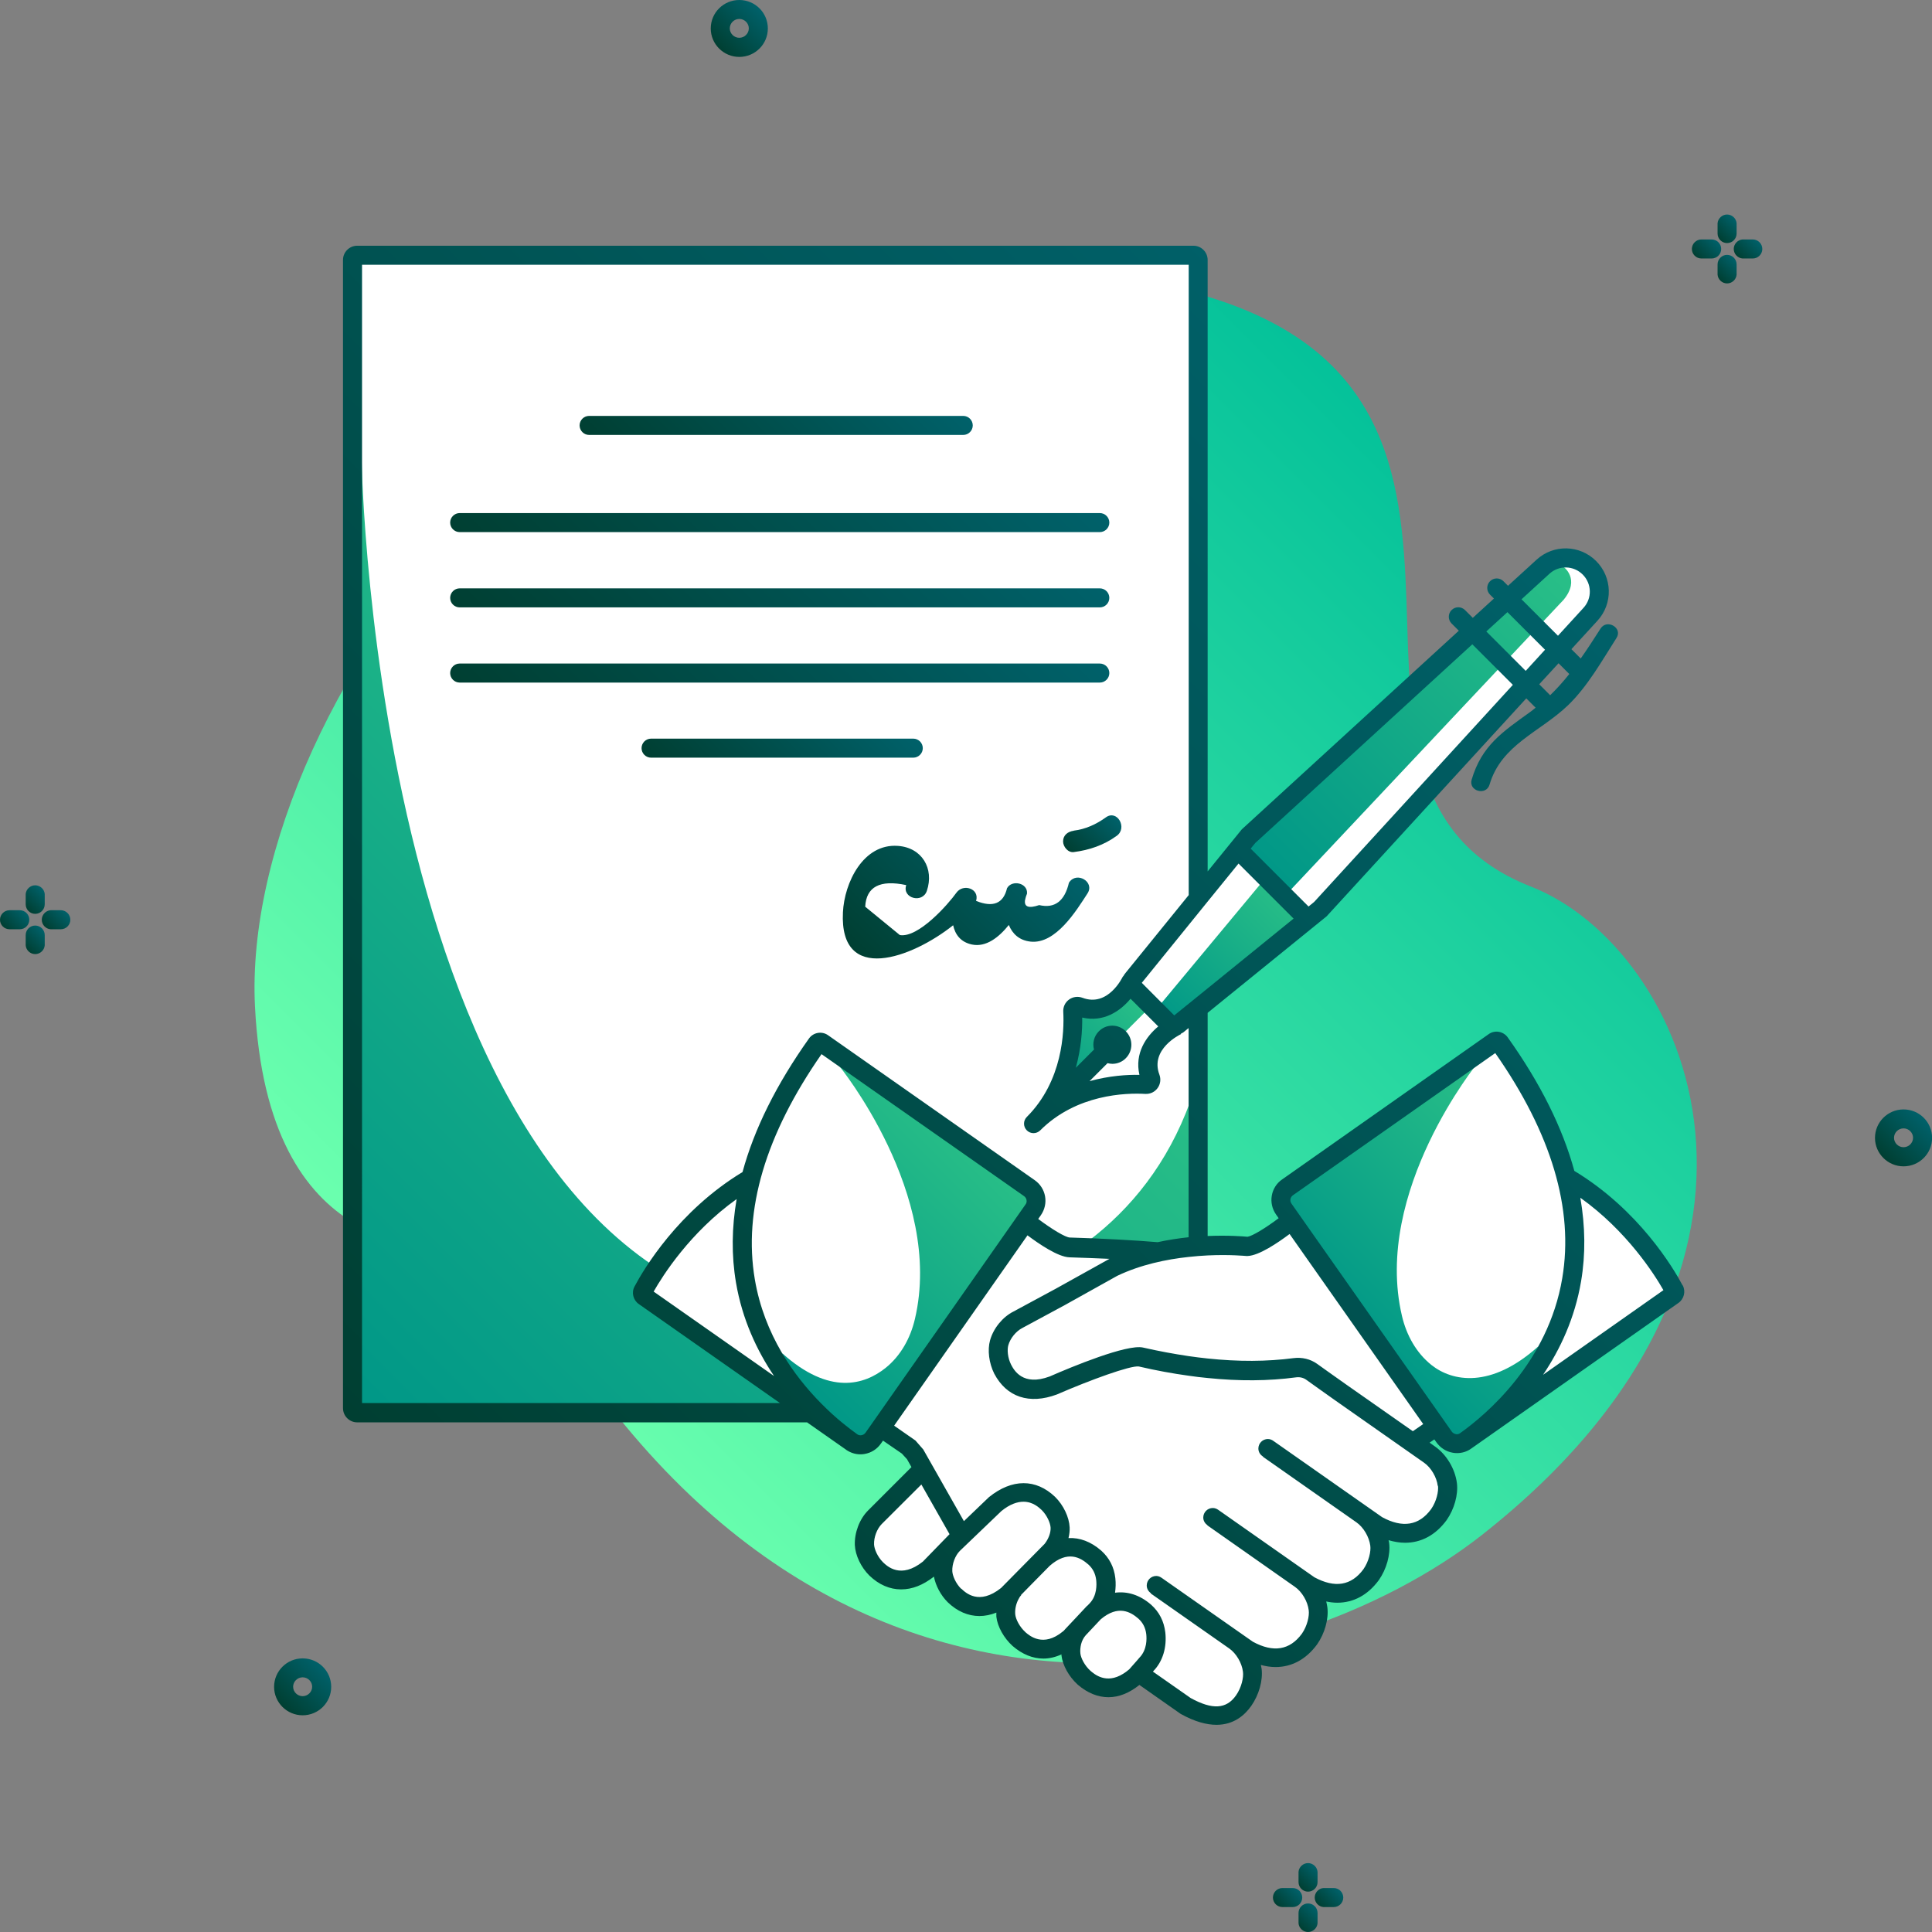 <svg xmlns="http://www.w3.org/2000/svg" xmlns:xlink="http://www.w3.org/1999/xlink" id="Calque_2" data-name="Calque 2" viewBox="0 0 203 203"><rect x="0" y="0" width="203" height="203" fill="#808080" stroke="none"/><defs><style>      .cls-1 {        fill: url(#_Áåçûìÿííûé_ãðàäèåíò_209-2);      }      .cls-2 {        fill: url(#_Áåçûìÿííûé_ãðàäèåíò_185-4);      }      .cls-3 {        fill: #fff;      }      .cls-4 {        fill: url(#_Áåçûìÿííûé_ãðàäèåíò_209-3);      }      .cls-5 {        fill: url(#_Áåçûìÿííûé_ãðàäèåíò_185-5);      }      .cls-6 {        fill: url(#_Áåçûìÿííûé_ãðàäèåíò_209-20);      }      .cls-7 {        fill: url(#_Áåçûìÿííûé_ãðàäèåíò_209-22);      }      .cls-8 {        fill: url(#_Áåçûìÿííûé_ãðàäèåíò_149);      }      .cls-9 {        fill: url(#_Áåçûìÿííûé_ãðàäèåíò_209-12);      }      .cls-10 {        fill: url(#_Áåçûìÿííûé_ãðàäèåíò_209-5);      }      .cls-11 {        fill: url(#_Áåçûìÿííûé_ãðàäèåíò_209-7);      }      .cls-12 {        fill: url(#_Áåçûìÿííûé_ãðàäèåíò_209-17);      }      .cls-13 {        fill: url(#_Áåçûìÿííûé_ãðàäèåíò_185-2);      }      .cls-14 {        fill: url(#_Áåçûìÿííûé_ãðàäèåíò_209-18);      }      .cls-15 {        fill: url(#_Áåçûìÿííûé_ãðàäèåíò_209-14);      }      .cls-16 {        fill: url(#_Áåçûìÿííûé_ãðàäèåíò_209-21);      }      .cls-17 {        fill: url(#_Áåçûìÿííûé_ãðàäèåíò_209-23);      }      .cls-18 {        fill: url(#_Áåçûìÿííûé_ãðàäèåíò_209-4);      }      .cls-19 {        fill: url(#_Áåçûìÿííûé_ãðàäèåíò_209-6);      }      .cls-20 {        fill: url(#_Áåçûìÿííûé_ãðàäèåíò_209-8);      }      .cls-21 {        fill: url(#_Áåçûìÿííûé_ãðàäèåíò_185-3);      }      .cls-22 {        fill: url(#_Áåçûìÿííûé_ãðàäèåíò_209-19);      }      .cls-23 {        fill: url(#_Áåçûìÿííûé_ãðàäèåíò_209-16);      }      .cls-24 {        fill: url(#_Áåçûìÿííûé_ãðàäèåíò_185-6);      }      .cls-25 {        fill: url(#_Áåçûìÿííûé_ãðàäèåíò_209-9);      }      .cls-26 {        fill: url(#_Áåçûìÿííûé_ãðàäèåíò_209-15);      }      .cls-27 {        fill: url(#_Áåçûìÿííûé_ãðàäèåíò_209-13);      }      .cls-28 {        fill: url(#_Áåçûìÿííûé_ãðàäèåíò_209-11);      }      .cls-29 {        fill: url(#_Áåçûìÿííûé_ãðàäèåíò_209);      }      .cls-30 {        fill: url(#_Áåçûìÿííûé_ãðàäèåíò_185);      }      .cls-31 {        fill: url(#_Áåçûìÿííûé_ãðàäèåíò_209-10);      }    </style><linearGradient id="_&#xC1;&#xE5;&#xE7;&#xFB;&#xEC;&#xFF;&#xED;&#xED;&#xFB;&#xE9;_&#xE3;&#xF0;&#xE0;&#xE4;&#xE8;&#xE5;&#xED;&#xF2;_149" data-name="&#xC1;&#xE5;&#xE7;&#xFB;&#xEC;&#xFF;&#xED;&#xED;&#xFB;&#xE9; &#xE3;&#xF0;&#xE0;&#xE4;&#xE8;&#xE5;&#xED;&#xF2; 149" x1="60.03" y1="150.69" x2="160.22" y2="50.5" gradientUnits="userSpaceOnUse"><stop offset="0" stop-color="#6affae"></stop><stop offset="1" stop-color="#00bf99"></stop></linearGradient><linearGradient id="_&#xC1;&#xE5;&#xE7;&#xFB;&#xEC;&#xFF;&#xED;&#xED;&#xFB;&#xE9;_&#xE3;&#xF0;&#xE0;&#xE4;&#xE8;&#xE5;&#xED;&#xF2;_209" data-name="&#xC1;&#xE5;&#xE7;&#xFB;&#xEC;&#xFF;&#xED;&#xED;&#xFB;&#xE9; &#xE3;&#xF0;&#xE0;&#xE4;&#xE8;&#xE5;&#xED;&#xF2; 209" x1="29.68" y1="179.35" x2="33.91" y2="175.12" gradientUnits="userSpaceOnUse"><stop offset="0" stop-color="#003f32"></stop><stop offset="1" stop-color="#00616a"></stop></linearGradient><linearGradient id="_&#xC1;&#xE5;&#xE7;&#xFB;&#xEC;&#xFF;&#xED;&#xED;&#xFB;&#xE9;_&#xE3;&#xF0;&#xE0;&#xE4;&#xE8;&#xE5;&#xED;&#xF2;_209-2" data-name="&#xC1;&#xE5;&#xE7;&#xFB;&#xEC;&#xFF;&#xED;&#xED;&#xFB;&#xE9; &#xE3;&#xF0;&#xE0;&#xE4;&#xE8;&#xE5;&#xED;&#xF2; 209" x1="75.56" y1="5.11" x2="79.8" y2=".88" xlink:href="#_&#xC1;&#xE5;&#xE7;&#xFB;&#xEC;&#xFF;&#xED;&#xED;&#xFB;&#xE9;_&#xE3;&#xF0;&#xE0;&#xE4;&#xE8;&#xE5;&#xED;&#xF2;_209"></linearGradient><linearGradient id="_&#xC1;&#xE5;&#xE7;&#xFB;&#xEC;&#xFF;&#xED;&#xED;&#xFB;&#xE9;_&#xE3;&#xF0;&#xE0;&#xE4;&#xE8;&#xE5;&#xED;&#xF2;_209-3" data-name="&#xC1;&#xE5;&#xE7;&#xFB;&#xEC;&#xFF;&#xED;&#xED;&#xFB;&#xE9; &#xE3;&#xF0;&#xE0;&#xE4;&#xE8;&#xE5;&#xED;&#xF2; 209" x1="197.89" y1="121.68" x2="202.13" y2="117.44" xlink:href="#_&#xC1;&#xE5;&#xE7;&#xFB;&#xEC;&#xFF;&#xED;&#xED;&#xFB;&#xE9;_&#xE3;&#xF0;&#xE0;&#xE4;&#xE8;&#xE5;&#xED;&#xF2;_209"></linearGradient><linearGradient id="_&#xC1;&#xE5;&#xE7;&#xFB;&#xEC;&#xFF;&#xED;&#xED;&#xFB;&#xE9;_&#xE3;&#xF0;&#xE0;&#xE4;&#xE8;&#xE5;&#xED;&#xF2;_209-4" data-name="&#xC1;&#xE5;&#xE7;&#xFB;&#xEC;&#xFF;&#xED;&#xED;&#xFB;&#xE9; &#xE3;&#xF0;&#xE0;&#xE4;&#xE8;&#xE5;&#xED;&#xF2; 209" x1=".56" y1="97.61" x2="2.52" y2="95.66" xlink:href="#_&#xC1;&#xE5;&#xE7;&#xFB;&#xEC;&#xFF;&#xED;&#xED;&#xFB;&#xE9;_&#xE3;&#xF0;&#xE0;&#xE4;&#xE8;&#xE5;&#xED;&#xF2;_209"></linearGradient><linearGradient id="_&#xC1;&#xE5;&#xE7;&#xFB;&#xEC;&#xFF;&#xED;&#xED;&#xFB;&#xE9;_&#xE3;&#xF0;&#xE0;&#xE4;&#xE8;&#xE5;&#xED;&#xF2;_209-5" data-name="&#xC1;&#xE5;&#xE7;&#xFB;&#xEC;&#xFF;&#xED;&#xED;&#xFB;&#xE9; &#xE3;&#xF0;&#xE0;&#xE4;&#xE8;&#xE5;&#xED;&#xF2; 209" x1="2.74" y1="95.47" x2="4.65" y2="93.56" xlink:href="#_&#xC1;&#xE5;&#xE7;&#xFB;&#xEC;&#xFF;&#xED;&#xED;&#xFB;&#xE9;_&#xE3;&#xF0;&#xE0;&#xE4;&#xE8;&#xE5;&#xED;&#xF2;_209"></linearGradient><linearGradient id="_&#xC1;&#xE5;&#xE7;&#xFB;&#xEC;&#xFF;&#xED;&#xED;&#xFB;&#xE9;_&#xE3;&#xF0;&#xE0;&#xE4;&#xE8;&#xE5;&#xED;&#xF2;_209-6" data-name="&#xC1;&#xE5;&#xE7;&#xFB;&#xEC;&#xFF;&#xED;&#xED;&#xFB;&#xE9; &#xE3;&#xF0;&#xE0;&#xE4;&#xE8;&#xE5;&#xED;&#xF2; 209" x1="4.94" y1="97.59" x2="6.85" y2="95.68" xlink:href="#_&#xC1;&#xE5;&#xE7;&#xFB;&#xEC;&#xFF;&#xED;&#xED;&#xFB;&#xE9;_&#xE3;&#xF0;&#xE0;&#xE4;&#xE8;&#xE5;&#xED;&#xF2;_209"></linearGradient><linearGradient id="_&#xC1;&#xE5;&#xE7;&#xFB;&#xEC;&#xFF;&#xED;&#xED;&#xFB;&#xE9;_&#xE3;&#xF0;&#xE0;&#xE4;&#xE8;&#xE5;&#xED;&#xF2;_209-7" data-name="&#xC1;&#xE5;&#xE7;&#xFB;&#xEC;&#xFF;&#xED;&#xED;&#xFB;&#xE9; &#xE3;&#xF0;&#xE0;&#xE4;&#xE8;&#xE5;&#xED;&#xF2; 209" x1="2.74" y1="99.71" x2="4.65" y2="97.8" xlink:href="#_&#xC1;&#xE5;&#xE7;&#xFB;&#xEC;&#xFF;&#xED;&#xED;&#xFB;&#xE9;_&#xE3;&#xF0;&#xE0;&#xE4;&#xE8;&#xE5;&#xED;&#xF2;_209"></linearGradient><linearGradient id="_&#xC1;&#xE5;&#xE7;&#xFB;&#xEC;&#xFF;&#xED;&#xED;&#xFB;&#xE9;_&#xE3;&#xF0;&#xE0;&#xE4;&#xE8;&#xE5;&#xED;&#xF2;_209-8" data-name="&#xC1;&#xE5;&#xE7;&#xFB;&#xEC;&#xFF;&#xED;&#xED;&#xFB;&#xE9; &#xE3;&#xF0;&#xE0;&#xE4;&#xE8;&#xE5;&#xED;&#xF2; 209" x1="178.34" y1="27.14" x2="180.29" y2="25.18" xlink:href="#_&#xC1;&#xE5;&#xE7;&#xFB;&#xEC;&#xFF;&#xED;&#xED;&#xFB;&#xE9;_&#xE3;&#xF0;&#xE0;&#xE4;&#xE8;&#xE5;&#xED;&#xF2;_209"></linearGradient><linearGradient id="_&#xC1;&#xE5;&#xE7;&#xFB;&#xEC;&#xFF;&#xED;&#xED;&#xFB;&#xE9;_&#xE3;&#xF0;&#xE0;&#xE4;&#xE8;&#xE5;&#xED;&#xF2;_209-9" data-name="&#xC1;&#xE5;&#xE7;&#xFB;&#xEC;&#xFF;&#xED;&#xED;&#xFB;&#xE9; &#xE3;&#xF0;&#xE0;&#xE4;&#xE8;&#xE5;&#xED;&#xF2; 209" x1="180.51" y1="25" x2="182.43" y2="23.09" xlink:href="#_&#xC1;&#xE5;&#xE7;&#xFB;&#xEC;&#xFF;&#xED;&#xED;&#xFB;&#xE9;_&#xE3;&#xF0;&#xE0;&#xE4;&#xE8;&#xE5;&#xED;&#xF2;_209"></linearGradient><linearGradient id="_&#xC1;&#xE5;&#xE7;&#xFB;&#xEC;&#xFF;&#xED;&#xED;&#xFB;&#xE9;_&#xE3;&#xF0;&#xE0;&#xE4;&#xE8;&#xE5;&#xED;&#xF2;_209-10" data-name="&#xC1;&#xE5;&#xE7;&#xFB;&#xEC;&#xFF;&#xED;&#xED;&#xFB;&#xE9; &#xE3;&#xF0;&#xE0;&#xE4;&#xE8;&#xE5;&#xED;&#xF2; 209" x1="182.71" y1="27.12" x2="184.62" y2="25.2" xlink:href="#_&#xC1;&#xE5;&#xE7;&#xFB;&#xEC;&#xFF;&#xED;&#xED;&#xFB;&#xE9;_&#xE3;&#xF0;&#xE0;&#xE4;&#xE8;&#xE5;&#xED;&#xF2;_209"></linearGradient><linearGradient id="_&#xC1;&#xE5;&#xE7;&#xFB;&#xEC;&#xFF;&#xED;&#xED;&#xFB;&#xE9;_&#xE3;&#xF0;&#xE0;&#xE4;&#xE8;&#xE5;&#xED;&#xF2;_209-11" data-name="&#xC1;&#xE5;&#xE7;&#xFB;&#xEC;&#xFF;&#xED;&#xED;&#xFB;&#xE9; &#xE3;&#xF0;&#xE0;&#xE4;&#xE8;&#xE5;&#xED;&#xF2; 209" x1="180.51" y1="29.23" x2="182.43" y2="27.32" xlink:href="#_&#xC1;&#xE5;&#xE7;&#xFB;&#xEC;&#xFF;&#xED;&#xED;&#xFB;&#xE9;_&#xE3;&#xF0;&#xE0;&#xE4;&#xE8;&#xE5;&#xED;&#xF2;_209"></linearGradient><linearGradient id="_&#xC1;&#xE5;&#xE7;&#xFB;&#xEC;&#xFF;&#xED;&#xED;&#xFB;&#xE9;_&#xE3;&#xF0;&#xE0;&#xE4;&#xE8;&#xE5;&#xED;&#xF2;_209-12" data-name="&#xC1;&#xE5;&#xE7;&#xFB;&#xEC;&#xFF;&#xED;&#xED;&#xFB;&#xE9; &#xE3;&#xF0;&#xE0;&#xE4;&#xE8;&#xE5;&#xED;&#xF2; 209" x1="134.31" y1="200.36" x2="136.26" y2="198.41" xlink:href="#_&#xC1;&#xE5;&#xE7;&#xFB;&#xEC;&#xFF;&#xED;&#xED;&#xFB;&#xE9;_&#xE3;&#xF0;&#xE0;&#xE4;&#xE8;&#xE5;&#xED;&#xF2;_209"></linearGradient><linearGradient id="_&#xC1;&#xE5;&#xE7;&#xFB;&#xEC;&#xFF;&#xED;&#xED;&#xFB;&#xE9;_&#xE3;&#xF0;&#xE0;&#xE4;&#xE8;&#xE5;&#xED;&#xF2;_209-13" data-name="&#xC1;&#xE5;&#xE7;&#xFB;&#xEC;&#xFF;&#xED;&#xED;&#xFB;&#xE9; &#xE3;&#xF0;&#xE0;&#xE4;&#xE8;&#xE5;&#xED;&#xF2; 209" x1="136.49" y1="198.22" x2="138.4" y2="196.31" xlink:href="#_&#xC1;&#xE5;&#xE7;&#xFB;&#xEC;&#xFF;&#xED;&#xED;&#xFB;&#xE9;_&#xE3;&#xF0;&#xE0;&#xE4;&#xE8;&#xE5;&#xED;&#xF2;_209"></linearGradient><linearGradient id="_&#xC1;&#xE5;&#xE7;&#xFB;&#xEC;&#xFF;&#xED;&#xED;&#xFB;&#xE9;_&#xE3;&#xF0;&#xE0;&#xE4;&#xE8;&#xE5;&#xED;&#xF2;_209-14" data-name="&#xC1;&#xE5;&#xE7;&#xFB;&#xEC;&#xFF;&#xED;&#xED;&#xFB;&#xE9; &#xE3;&#xF0;&#xE0;&#xE4;&#xE8;&#xE5;&#xED;&#xF2; 209" x1="138.68" y1="200.34" x2="140.6" y2="198.42" xlink:href="#_&#xC1;&#xE5;&#xE7;&#xFB;&#xEC;&#xFF;&#xED;&#xED;&#xFB;&#xE9;_&#xE3;&#xF0;&#xE0;&#xE4;&#xE8;&#xE5;&#xED;&#xF2;_209"></linearGradient><linearGradient id="_&#xC1;&#xE5;&#xE7;&#xFB;&#xEC;&#xFF;&#xED;&#xED;&#xFB;&#xE9;_&#xE3;&#xF0;&#xE0;&#xE4;&#xE8;&#xE5;&#xED;&#xF2;_209-15" data-name="&#xC1;&#xE5;&#xE7;&#xFB;&#xEC;&#xFF;&#xED;&#xED;&#xFB;&#xE9; &#xE3;&#xF0;&#xE0;&#xE4;&#xE8;&#xE5;&#xED;&#xF2; 209" x1="136.49" y1="202.46" x2="138.4" y2="200.54" xlink:href="#_&#xC1;&#xE5;&#xE7;&#xFB;&#xEC;&#xFF;&#xED;&#xED;&#xFB;&#xE9;_&#xE3;&#xF0;&#xE0;&#xE4;&#xE8;&#xE5;&#xED;&#xF2;_209"></linearGradient><linearGradient id="_&#xC1;&#xE5;&#xE7;&#xFB;&#xEC;&#xFF;&#xED;&#xED;&#xFB;&#xE9;_&#xE3;&#xF0;&#xE0;&#xE4;&#xE8;&#xE5;&#xED;&#xF2;_185" data-name="&#xC1;&#xE5;&#xE7;&#xFB;&#xEC;&#xFF;&#xED;&#xED;&#xFB;&#xE9; &#xE3;&#xF0;&#xE0;&#xE4;&#xE8;&#xE5;&#xED;&#xF2; 185" x1="34.66" y1="145.58" x2="96.49" y2="83.75" gradientUnits="userSpaceOnUse"><stop offset="0" stop-color="#009787"></stop><stop offset="1" stop-color="#29bf87"></stop></linearGradient><linearGradient id="_&#xC1;&#xE5;&#xE7;&#xFB;&#xEC;&#xFF;&#xED;&#xED;&#xFB;&#xE9;_&#xE3;&#xF0;&#xE0;&#xE4;&#xE8;&#xE5;&#xED;&#xF2;_185-2" data-name="&#xC1;&#xE5;&#xE7;&#xFB;&#xEC;&#xFF;&#xED;&#xED;&#xFB;&#xE9; &#xE3;&#xF0;&#xE0;&#xE4;&#xE8;&#xE5;&#xED;&#xF2; 185" x1="142.09" y1="140.63" x2="163.21" y2="119.52" xlink:href="#_&#xC1;&#xE5;&#xE7;&#xFB;&#xEC;&#xFF;&#xED;&#xED;&#xFB;&#xE9;_&#xE3;&#xF0;&#xE0;&#xE4;&#xE8;&#xE5;&#xED;&#xF2;_185"></linearGradient><linearGradient id="_&#xC1;&#xE5;&#xE7;&#xFB;&#xEC;&#xFF;&#xED;&#xED;&#xFB;&#xE9;_&#xE3;&#xF0;&#xE0;&#xE4;&#xE8;&#xE5;&#xED;&#xF2;_185-3" data-name="&#xC1;&#xE5;&#xE7;&#xFB;&#xEC;&#xFF;&#xED;&#xED;&#xFB;&#xE9; &#xE3;&#xF0;&#xE0;&#xE4;&#xE8;&#xE5;&#xED;&#xF2; 185" x1="79.33" y1="141.85" x2="102.24" y2="118.93" xlink:href="#_&#xC1;&#xE5;&#xE7;&#xFB;&#xEC;&#xFF;&#xED;&#xED;&#xFB;&#xE9;_&#xE3;&#xF0;&#xE0;&#xE4;&#xE8;&#xE5;&#xED;&#xF2;_185"></linearGradient><linearGradient id="_&#xC1;&#xE5;&#xE7;&#xFB;&#xEC;&#xFF;&#xED;&#xED;&#xFB;&#xE9;_&#xE3;&#xF0;&#xE0;&#xE4;&#xE8;&#xE5;&#xED;&#xF2;_185-4" data-name="&#xC1;&#xE5;&#xE7;&#xFB;&#xEC;&#xFF;&#xED;&#xED;&#xFB;&#xE9; &#xE3;&#xF0;&#xE0;&#xE4;&#xE8;&#xE5;&#xED;&#xF2; 185" x1="122.25" y1="107.52" x2="135.65" y2="94.12" xlink:href="#_&#xC1;&#xE5;&#xE7;&#xFB;&#xEC;&#xFF;&#xED;&#xED;&#xFB;&#xE9;_&#xE3;&#xF0;&#xE0;&#xE4;&#xE8;&#xE5;&#xED;&#xF2;_185"></linearGradient><linearGradient id="_&#xC1;&#xE5;&#xE7;&#xFB;&#xEC;&#xFF;&#xED;&#xED;&#xFB;&#xE9;_&#xE3;&#xF0;&#xE0;&#xE4;&#xE8;&#xE5;&#xED;&#xF2;_185-5" data-name="&#xC1;&#xE5;&#xE7;&#xFB;&#xEC;&#xFF;&#xED;&#xED;&#xFB;&#xE9; &#xE3;&#xF0;&#xE0;&#xE4;&#xE8;&#xE5;&#xED;&#xF2; 185" x1="132.52" y1="91.71" x2="164.49" y2="59.74" xlink:href="#_&#xC1;&#xE5;&#xE7;&#xFB;&#xEC;&#xFF;&#xED;&#xED;&#xFB;&#xE9;_&#xE3;&#xF0;&#xE0;&#xE4;&#xE8;&#xE5;&#xED;&#xF2;_185"></linearGradient><linearGradient id="_&#xC1;&#xE5;&#xE7;&#xFB;&#xEC;&#xFF;&#xED;&#xED;&#xFB;&#xE9;_&#xE3;&#xF0;&#xE0;&#xE4;&#xE8;&#xE5;&#xED;&#xF2;_185-6" data-name="&#xC1;&#xE5;&#xE7;&#xFB;&#xEC;&#xFF;&#xED;&#xED;&#xFB;&#xE9; &#xE3;&#xF0;&#xE0;&#xE4;&#xE8;&#xE5;&#xED;&#xF2; 185" x1="108.12" y1="114.8" x2="118.82" y2="104.1" xlink:href="#_&#xC1;&#xE5;&#xE7;&#xFB;&#xEC;&#xFF;&#xED;&#xED;&#xFB;&#xE9;_&#xE3;&#xF0;&#xE0;&#xE4;&#xE8;&#xE5;&#xED;&#xF2;_185"></linearGradient><linearGradient id="_&#xC1;&#xE5;&#xE7;&#xFB;&#xEC;&#xFF;&#xED;&#xED;&#xFB;&#xE9;_&#xE3;&#xF0;&#xE0;&#xE4;&#xE8;&#xE5;&#xED;&#xF2;_209-16" data-name="&#xC1;&#xE5;&#xE7;&#xFB;&#xEC;&#xFF;&#xED;&#xED;&#xFB;&#xE9; &#xE3;&#xF0;&#xE0;&#xE4;&#xE8;&#xE5;&#xED;&#xF2; 209" x1="71.01" y1="55.24" x2="92.08" y2="34.17" xlink:href="#_&#xC1;&#xE5;&#xE7;&#xFB;&#xEC;&#xFF;&#xED;&#xED;&#xFB;&#xE9;_&#xE3;&#xF0;&#xE0;&#xE4;&#xE8;&#xE5;&#xED;&#xF2;_209"></linearGradient><linearGradient id="_&#xC1;&#xE5;&#xE7;&#xFB;&#xEC;&#xFF;&#xED;&#xED;&#xFB;&#xE9;_&#xE3;&#xF0;&#xE0;&#xE4;&#xE8;&#xE5;&#xED;&#xF2;_209-17" data-name="&#xC1;&#xE5;&#xE7;&#xFB;&#xEC;&#xFF;&#xED;&#xED;&#xFB;&#xE9; &#xE3;&#xF0;&#xE0;&#xE4;&#xE8;&#xE5;&#xED;&#xF2; 209" x1="64.41" y1="80.34" x2="99.45" y2="45.3" xlink:href="#_&#xC1;&#xE5;&#xE7;&#xFB;&#xEC;&#xFF;&#xED;&#xED;&#xFB;&#xE9;_&#xE3;&#xF0;&#xE0;&#xE4;&#xE8;&#xE5;&#xED;&#xF2;_209"></linearGradient><linearGradient id="_&#xC1;&#xE5;&#xE7;&#xFB;&#xEC;&#xFF;&#xED;&#xED;&#xFB;&#xE9;_&#xE3;&#xF0;&#xE0;&#xE4;&#xE8;&#xE5;&#xED;&#xF2;_209-18" data-name="&#xC1;&#xE5;&#xE7;&#xFB;&#xEC;&#xFF;&#xED;&#xED;&#xFB;&#xE9; &#xE3;&#xF0;&#xE0;&#xE4;&#xE8;&#xE5;&#xED;&#xF2; 209" x1="64.41" y1="88.24" x2="99.45" y2="53.2" xlink:href="#_&#xC1;&#xE5;&#xE7;&#xFB;&#xEC;&#xFF;&#xED;&#xED;&#xFB;&#xE9;_&#xE3;&#xF0;&#xE0;&#xE4;&#xE8;&#xE5;&#xED;&#xF2;_209"></linearGradient><linearGradient id="_&#xC1;&#xE5;&#xE7;&#xFB;&#xEC;&#xFF;&#xED;&#xED;&#xFB;&#xE9;_&#xE3;&#xF0;&#xE0;&#xE4;&#xE8;&#xE5;&#xED;&#xF2;_209-19" data-name="&#xC1;&#xE5;&#xE7;&#xFB;&#xEC;&#xFF;&#xED;&#xED;&#xFB;&#xE9; &#xE3;&#xF0;&#xE0;&#xE4;&#xE8;&#xE5;&#xED;&#xF2; 209" x1="74.59" y1="86.2" x2="89.78" y2="71.01" xlink:href="#_&#xC1;&#xE5;&#xE7;&#xFB;&#xEC;&#xFF;&#xED;&#xED;&#xFB;&#xE9;_&#xE3;&#xF0;&#xE0;&#xE4;&#xE8;&#xE5;&#xED;&#xF2;_209"></linearGradient><linearGradient id="_&#xC1;&#xE5;&#xE7;&#xFB;&#xEC;&#xFF;&#xED;&#xED;&#xFB;&#xE9;_&#xE3;&#xF0;&#xE0;&#xE4;&#xE8;&#xE5;&#xED;&#xF2;_209-20" data-name="&#xC1;&#xE5;&#xE7;&#xFB;&#xEC;&#xFF;&#xED;&#xED;&#xFB;&#xE9; &#xE3;&#xF0;&#xE0;&#xE4;&#xE8;&#xE5;&#xED;&#xF2; 209" x1="64.41" y1="72.43" x2="99.45" y2="37.39" xlink:href="#_&#xC1;&#xE5;&#xE7;&#xFB;&#xEC;&#xFF;&#xED;&#xED;&#xFB;&#xE9;_&#xE3;&#xF0;&#xE0;&#xE4;&#xE8;&#xE5;&#xED;&#xF2;_209"></linearGradient><linearGradient id="_&#xC1;&#xE5;&#xE7;&#xFB;&#xEC;&#xFF;&#xED;&#xED;&#xFB;&#xE9;_&#xE3;&#xF0;&#xE0;&#xE4;&#xE8;&#xE5;&#xED;&#xF2;_209-21" data-name="&#xC1;&#xE5;&#xE7;&#xFB;&#xEC;&#xFF;&#xED;&#xED;&#xFB;&#xE9; &#xE3;&#xF0;&#xE0;&#xE4;&#xE8;&#xE5;&#xED;&#xF2; 209" x1="92.44" y1="102.61" x2="108.31" y2="86.75" xlink:href="#_&#xC1;&#xE5;&#xE7;&#xFB;&#xEC;&#xFF;&#xED;&#xED;&#xFB;&#xE9;_&#xE3;&#xF0;&#xE0;&#xE4;&#xE8;&#xE5;&#xED;&#xF2;_209"></linearGradient><linearGradient id="_&#xC1;&#xE5;&#xE7;&#xFB;&#xEC;&#xFF;&#xED;&#xED;&#xFB;&#xE9;_&#xE3;&#xF0;&#xE0;&#xE4;&#xE8;&#xE5;&#xED;&#xF2;_209-22" data-name="&#xC1;&#xE5;&#xE7;&#xFB;&#xEC;&#xFF;&#xED;&#xED;&#xFB;&#xE9; &#xE3;&#xF0;&#xE0;&#xE4;&#xE8;&#xE5;&#xED;&#xF2; 209" x1="112.62" y1="89.81" x2="116.95" y2="85.47" xlink:href="#_&#xC1;&#xE5;&#xE7;&#xFB;&#xEC;&#xFF;&#xED;&#xED;&#xFB;&#xE9;_&#xE3;&#xF0;&#xE0;&#xE4;&#xE8;&#xE5;&#xED;&#xF2;_209"></linearGradient><linearGradient id="_&#xC1;&#xE5;&#xE7;&#xFB;&#xEC;&#xFF;&#xED;&#xED;&#xFB;&#xE9;_&#xE3;&#xF0;&#xE0;&#xE4;&#xE8;&#xE5;&#xED;&#xF2;_209-23" data-name="&#xC1;&#xE5;&#xE7;&#xFB;&#xEC;&#xFF;&#xED;&#xED;&#xFB;&#xE9; &#xE3;&#xF0;&#xE0;&#xE4;&#xE8;&#xE5;&#xED;&#xF2; 209" x1="37.73" y1="150.27" x2="148.38" y2="39.62" xlink:href="#_&#xC1;&#xE5;&#xE7;&#xFB;&#xEC;&#xFF;&#xED;&#xED;&#xFB;&#xE9;_&#xE3;&#xF0;&#xE0;&#xE4;&#xE8;&#xE5;&#xED;&#xF2;_209"></linearGradient></defs><g id="Business_Icons" data-name="Business Icons"><g id="Icon_25" data-name="Icon 25"><path id="Contour" class="cls-8" d="m54.01,132.14c-.58-1.09-1.79-1.68-3.01-1.48-5.9,1-22.89,1.53-24.21-24.93-1.6-32.07,37.28-86.84,94.37-75.95,45.85,8.75,11.62,52.37,39.71,63.38,16.44,6.44,31.3,39.47-5.21,68.16-19.75,15.52-70.42,29.22-101.65-29.19Z"></path><path id="Contour-2" data-name="Contour" class="cls-29" d="m31.8,180.23c-1.65,0-3-1.34-3-2.99s1.34-2.99,3-2.99,3,1.34,3,2.99-1.34,2.99-3,2.99Zm0-3.99c-.55,0-1,.45-1,.99s.45.99,1,.99,1-.45,1-.99-.45-.99-1-.99Z"></path><path id="Contour-3" data-name="Contour" class="cls-1" d="m77.68,5.98c-1.65,0-3-1.34-3-2.99s1.34-2.99,3-2.99,3,1.34,3,2.99-1.34,2.99-3,2.99Zm0-3.99c-.55,0-1,.45-1,.99s.45.99,1,.99,1-.45,1-.99-.45-.99-1-.99Z"></path><path id="Contour-4" data-name="Contour" class="cls-4" d="m200.01,122.55c-1.65,0-3-1.34-3-2.99s1.34-2.99,3-2.99,3,1.34,3,2.99-1.34,2.99-3,2.99Zm0-3.99c-.55,0-1,.45-1,.99s.45.99,1,.99,1-.45,1-.99-.45-.99-1-.99Z"></path><g id="Group"><path id="Contour-5" data-name="Contour" class="cls-18" d="m3.08,96.64c0-.55-.45-1-1-1,0,0,0,0,0,0h-1.08s0,0,0,0c-.55,0-1,.45-1,1s.45,1,1,1h0s1.08,0,1.08,0h0s0,0,0,0c.55,0,1-.45,1-1Z"></path><path id="Contour-6" data-name="Contour" class="cls-10" d="m3.7,96.02c.55,0,1-.45,1-1h0v-1.08h0c-.04-.51-.48-.92-1-.92s-.96.41-1,.92h0v1.08h0c0,.55.45,1,1,1Z"></path><path id="Contour-7" data-name="Contour" class="cls-19" d="m6.39,95.64s0,0,0,0h-1s0,0,0,0c0,0,0,0,0,0h-.08c-.51.04-.92.48-.92,1s.41.96.92,1h1.08s0,0,0,0c.55,0,1-.45,1-1s-.45-1-1-1Z"></path><path id="Contour-8" data-name="Contour" class="cls-11" d="m3.7,97.25c-.55,0-1,.45-1,1h0v1.08h0c.04.51.48.92,1,.92s.96-.41,1-.92h0v-1.08h0c0-.55-.45-1-1-1Z"></path></g><g id="Group-2" data-name="Group"><path id="Contour-9" data-name="Contour" class="cls-20" d="m180.85,26.16c0-.55-.45-1-1-1,0,0,0,0,0,0h-1.08s0,0,0,0c-.55,0-1,.45-1,1s.45,1,1,1h0s1.08,0,1.08,0h0c.55,0,1-.45,1-1Z"></path><path id="Contour-10" data-name="Contour" class="cls-25" d="m181.47,25.54c.55,0,1-.45,1-1h0v-1.08h0c-.04-.51-.48-.92-1-.92s-.96.41-1,.92h0v1.08h0c0,.55.45,1,1,1Z"></path><path id="Contour-11" data-name="Contour" class="cls-31" d="m184.17,25.16s0,0,0,0h-1s0,0,0,0,0,0,0,0h-.08c-.51.04-.92.48-.92,1s.41.96.92,1h1.08s0,0,0,0c.55,0,1-.45,1-1s-.45-1-1-1Z"></path><path id="Contour-12" data-name="Contour" class="cls-28" d="m181.47,26.78c-.55,0-1,.45-1,1h0v1.08h0c.04.51.48.92,1,.92s.96-.41,1-.92h0v-1.08h0c0-.55-.45-1-1-1Z"></path></g><g id="Group-3" data-name="Group"><path id="Contour-13" data-name="Contour" class="cls-9" d="m136.83,199.38c0-.55-.45-1-1-1,0,0,0,0,0,0h-1.08s0,0,0,0c-.55,0-1,.45-1,1s.45,1,1,1h0s1.08,0,1.08,0h0c.55,0,1-.45,1-1Z"></path><path id="Contour-14" data-name="Contour" class="cls-27" d="m137.44,198.76c.55,0,1-.45,1-1h0v-1.08h0c-.04-.51-.48-.92-1-.92s-.96.41-1,.92h0v1.08h0c0,.55.45,1,1,1Z"></path><path id="Contour-15" data-name="Contour" class="cls-15" d="m140.14,198.38s0,0,0,0h-1s0,0,0,0c0,0,0,0,0,0h-.08c-.51.04-.92.48-.92,1s.41.96.92,1h1.08c.55,0,1-.45,1-1s-.45-1-1-1Z"></path><path id="Contour-16" data-name="Contour" class="cls-26" d="m137.44,200c-.55,0-1,.45-1,1h0v1.08h0c.04.51.48.92,1,.92s.96-.41,1-.92h0v-1.08h0c0-.55-.45-1-1-1Z"></path></g><path id="Contour-17" data-name="Contour" class="cls-3" d="m105.68,26.82h19.72c.27,0,.49.22.49.49v121.15H37.53c-.27,0-.49-.22-.49-.49V27.31c0-.27.22-.49.49-.49h68.15Z"></path><path id="Contour-18" data-name="Contour" class="cls-30" d="m37.99,48.14s1.34,86.37,46.46,90.46c0,0,33.4,2.78,41.45-25.44v35.3l-88.86-.49.95-99.82Z"></path><path id="Contour-19" data-name="Contour" class="cls-3" d="m87.48,110.36l21.17,14.84s.23.73-.46,2.45c-.69,1.72-.27.39-.27.39l3.4,2.77h4.01s5.53.67,5.53.67l9.79-.56,6.17-2.71-2.24-2.36,22.69-16.76,4.1,6.57,3.27,8.35,4.87,3.37,6.39,8.16-16.82,11.94-6.29,4.47-1.85-2.07-2.63,1.82,2.49,1.66s3.36,3.06-.08,6.45c0,0-1.35,2.19-6.04.46,0,0,1.22,2.88-.95,5.65-2.17,2.77-5.8.85-5.8.85,0,0,1.54,4.02-.79,6.05-2.33,2.03-6.07.51-6.07.51,0,0,1.21,3.62-.24,5.08-1.46,1.46-3.56,2.75-6.28.84-2.72-1.91-21.08-14.99-21.08-14.99l-7.36-11.51-3.19-2.48-2.44,1.54-1.52-.65-21.41-15.47s3.74-7.11,11.24-11.54c0,0,1.04-7.77,7.63-14.53l1.05.74Z"></path><path id="Contour-20" data-name="Contour" class="cls-13" d="m155.31,111.62s-11.09,13.55-8,26.66c.47,2,1.49,3.86,3.09,5.14,2.2,1.75,6.25,2.52,11.23-1.95,0,0-2.48,7.15-8.68,10.01l-3.12-3.34-14.95-21.32.4-2.28,20.03-12.92Z"></path><path id="Contour-21" data-name="Contour" class="cls-21" d="m88.13,111.94s11.09,13.55,8,26.66c-.47,2-1.49,3.86-3.09,5.14-2.2,1.75-5.87,2.92-10.84-1.54,0,0,2.09,6.75,8.3,9.61l3.12-3.34,14.95-21.32-.4-2.28-20.03-12.92Z"></path><path id="Contour-22" data-name="Contour" class="cls-3" d="m95.11,156.24s-4.72,3.63-4.29,6.31c.44,2.68,1.71,2.7,1.71,2.7,0,0,3.04,1.67,5.75-1.12l2.71-3.19-4.3-6.29-1.58,1.58Z"></path><path id="Contour-23" data-name="Contour" class="cls-3" d="m102.27,160.2l3.58-3.41s3.25-.97,4.5,1.35c1.25,2.32.87,3.96.59,4.41,0,0,2.75-.98,4.14,1.12,1.38,2.1,1.52,3.61.53,4.9,0,0,2.76-1.07,4.77.94,2.01,2.01,1.31,4.83-1.46,6.94s-7.29-.3-6.41-4.22c0,0-3.83,1.93-5.45-.01-1.61-1.95-1.39-4.3-1.39-4.3,0,0-2.97,1.71-5.07,0-2.1-1.71-1.16-4.64-1.16-4.64l2.83-3.08Z"></path><path id="Contour-24" data-name="Contour" class="cls-3" d="m110.57,116.47l2.15-10.2s4.54.68,6.34-2.49c1.8-3.17,11.09-15.17,11.09-15.17l31.21-28.97s3.78-1.81,5.65.03c1.87,1.84,1.13,3.77-1.4,6.53-2.52,2.76-26.84,29.32-26.84,29.32l-16.75,13.44s-2.26,2.37-1.17,4.78c0,0-7.71.03-10.28,2.74Z"></path><polygon id="Contour-25" data-name="Contour" class="cls-2" points="132.77 92.49 121.17 106.44 122.68 107.95 137.91 96.37 132.77 92.49"></polygon><path id="Contour-26" data-name="Contour" class="cls-5" d="m164.27,59.55s1.82,1.28.03,3.46l-29.32,31.16-4.91-4.91,30.55-28.04s2.17-2.8,3.66-1.67Z"></path><path id="Contour-27" data-name="Contour" class="cls-24" d="m120.69,105.97l-10.7,10.71,3.39-10.89s3.45-.47,5.07-2.05l2.23,2.23Z"></path><g id="Group-4" data-name="Group"><path id="Contour-28" data-name="Contour" class="cls-23" d="m61.89,45.7h0s39.32,0,39.32,0h0s0,0,0,0c.55,0,1-.45,1-1s-.45-1-1-1c0,0,0,0,0,0h-39.31s0,0,0,0c-.55,0-1,.45-1,1s.45,1,1,1Z"></path><path id="Contour-29" data-name="Contour" class="cls-12" d="m48.3,63.82h0s67.26,0,67.26,0h0s0,0,0,0c.55,0,1-.45,1-1s-.45-1-1-1c0,0,0,0,0,0H48.3s0,0,0,0c-.55,0-1,.45-1,1s.45,1,1,1Z"></path><path id="Contour-30" data-name="Contour" class="cls-14" d="m115.56,71.72s0,0,0,0c.55,0,1-.45,1-1s-.45-1-1-1c0,0,0,0,0,0h0s-67.26,0-67.26,0h0c-.55,0-1,.45-1,1s.45,1,1,1c0,0,0,0,0,0h67.26Z"></path><path id="Contour-31" data-name="Contour" class="cls-22" d="m95.96,79.61h0c.55,0,1-.45,1-1s-.45-1-1-1h0s-27.55,0-27.55,0c-.55,0-1,.45-1,1s.45,1,1,1h27.55Z"></path><path id="Contour-32" data-name="Contour" class="cls-6" d="m48.3,55.91s0,0,0,0h67.26s0,0,0,0c.55,0,1-.45,1-1s-.45-1-1-1h0s-67.26,0-67.26,0h0c-.55,0-1,.45-1,1s.45,1,1,1Z"></path><path id="Contour-33" data-name="Contour" class="cls-16" d="m112.32,92.73c-.45,1.95-1.49,2.75-3.13,2.37-1.12.38-1.61.19-1.48-.57.01-.02.03-.05.04-.07,0,0-.02,0-.02,0,.04-.17.09-.35.18-.56.11-1.13-1.59-1.5-2.1-.57-.38,1.61-1.47,2.05-3.25,1.33.39-1.29-1.35-1.85-2.06-.87-.89,1.25-4.01,4.78-5.95,4.46-1.21-.99-2.43-1.98-3.64-2.98.11-2.1,1.55-2.86,4.31-2.27-.46,1.38,1.71,1.97,2.17.6.78-2.34-.51-4.54-3.04-4.72-3.65-.27-5.63,3.87-5.78,6.98-.38,7.61,7.23,4.82,11.58,1.36.21.96.77,1.76,1.96,2.02,1.5.32,2.84-.75,3.89-2.05.38.92,1.08,1.62,2.3,1.75,2.64.27,4.8-3.26,5.97-5.07.79-1.22-1.16-2.35-1.94-1.14Z"></path><path id="Contour-34" data-name="Contour" class="cls-7" d="m112.82,87.29c-.61.08-1.12.46-1.12,1.12,0,.55.52,1.2,1.12,1.12,1.65-.21,3.17-.73,4.52-1.71,1.16-.84.04-2.79-1.14-1.94-1.01.73-2.14,1.25-3.39,1.4Z"></path><path id="Contour-35" data-name="Contour" class="cls-17" d="m176.79,135.05c-.96-1.81-4.6-7.93-11.37-12.02-1.24-4.53-3.57-9.22-7-14.03-.46-.64-1.36-.8-2-.34l-21.71,15.27c-.58.4-.96,1.01-1.08,1.7-.12.69.04,1.39.44,1.97l.28.4c-1.38,1.04-2.77,1.88-3.27,1.95-.41-.04-2.01-.17-4.19-.08v-23.45l12.5-10.14,20.98-22.9.98.98c-.19.15-.37.31-.57.45-2.89,2.08-5.09,3.52-6.15,7.11-.35,1.21,1.53,1.72,1.88.52,1.24-4.21,5.31-5.52,8.24-8.33,2.06-1.98,3.58-4.7,5.1-7.08.68-1.06-1.01-2.04-1.68-.98-.69,1.08-1.37,2.13-2.08,3.14l-.98-.98,2.74-2.99c1.64-1.79,1.58-4.55-.14-6.27-1.72-1.72-4.47-1.78-6.26-.14l-3,2.74-.48-.48s0,0,0,0c-.39-.39-1.02-.39-1.41,0s-.39,1.02,0,1.41h0s.41.41.41.41l-2.22,2.03-.82-.82s0,0,0,0c-.39-.39-1.02-.39-1.41,0-.39.39-.39,1.02,0,1.41h0s.76.76.76.76l-22.8,20.87-3.59,4.42V27.31c0-.82-.67-1.49-1.49-1.49H37.53c-.82,0-1.49.67-1.49,1.49v120.65c0,.82.67,1.49,1.49,1.49h47.27l4.08,2.86.02.02h0s0,0,0,0c.45.31.96.48,1.5.48.15,0,.3-.01.45-.04.7-.12,1.31-.51,1.71-1.09l.22-.31,1.98,1.36.54.59.47.83-4.56,4.56c-.9.9-1.44,2.33-1.39,3.64.05,1.06.64,2.32,1.53,3.2,1.01.97,2.15,1.45,3.33,1.45s2.3-.45,3.45-1.34c.18.94.7,1.94,1.45,2.69,1.01.97,2.15,1.45,3.33,1.45.58,0,1.18-.12,1.78-.36,0,.15-.01.3,0,.44.12,1.04.79,2.24,1.71,3.07,1.02.88,2.12,1.32,3.23,1.32.63,0,1.27-.15,1.9-.44,0,.04,0,.07,0,.11.12,1.03.78,2.23,1.71,3.07,1.02.88,2.12,1.32,3.23,1.32s2.2-.45,3.25-1.29l4.26,2.99.09.06c1.48.82,2.72,1.14,3.75,1.14,1.78,0,2.94-.97,3.66-2,.81-1.16,1.23-2.68,1.08-3.89-.02-.13-.05-.27-.08-.4.52.14,1.04.22,1.54.22,1.7,0,3.21-.8,4.37-2.38.81-1.16,1.23-2.68,1.08-3.89-.03-.21-.07-.41-.12-.62.39.08.78.13,1.16.13,1.7,0,3.21-.8,4.37-2.38.81-1.16,1.23-2.68,1.08-3.89-.01-.1-.04-.2-.06-.3.59.17,1.17.27,1.73.27,1.7,0,3.21-.8,4.37-2.38.81-1.16,1.23-2.68,1.08-3.89-.19-1.49-1.09-2.99-2.28-3.83l-.59-.42.5-.34.22.31c.41.58,1.02.97,1.71,1.09.15.03.3.04.45.04.54,0,1.06-.16,1.5-.48h0s21.77-15.3,21.77-15.3c.59-.42.78-1.21.45-1.84Zm-11.9-64.23c-.62.78-1.29,1.53-2.01,2.23l-1.15-1.15,2.03-2.21,1.13,1.13Zm-2.09-10.53h0c1-.92,2.54-.88,3.5.08.96.96,1,2.5.08,3.5l-2.68,2.93-3.83-3.83,2.93-2.68Zm-4.41,4.03l3.95,3.95-2.03,2.22-4.14-4.14,2.22-2.03Zm-3.69,3.38l4.26,4.26-20.88,22.81-.59.48-6.08-6.08.48-.59,22.81-20.88Zm-24.56,23.04l5.78,5.78-9.03,7.33-2,1.62-1.51,1.22-3.41-3.42,4.92-6.07,2-2.47,3.25-4Zm-10.4,22.2c-1.3-.03-3.19.09-5.26.66l1.89-1.89c.17.04.34.07.51.07h0c.53,0,1.04-.21,1.41-.59.78-.78.78-2.05,0-2.83-.38-.38-.88-.59-1.41-.59-.56,0-1.04.21-1.42.59-.52.52-.69,1.26-.51,1.92l-1.91,1.91c.57-2.07.69-3.97.67-5.27,2.25.52,3.99-.67,5.08-1.98l2.91,2.91c-1.3,1.09-2.49,2.83-1.98,5.08Zm-81.7,34.52V27.82h86.86v66.23l-6.63,8.17c-.1.11-.18.24-.25.37h-.03c-.06.12-1.56,3.26-4.25,2.25-.48-.18-1.01-.11-1.42.19-.41.3-.63.78-.6,1.28.11,2.06-.04,7.26-3.83,11.05,0,0,0,0,0,0-.39.39-.39,1.02,0,1.41s1.02.39,1.41,0h0c3.8-3.8,9-3.95,11.05-3.83.52.02.98-.2,1.28-.61.3-.41.37-.94.19-1.42-1-2.67,2.14-4.19,2.27-4.25l-.02-.04c.13-.07.27-.13.38-.24l.44-.36v21.98c-1.02.11-2.12.27-3.25.52-2.52-.21-5.62-.38-9.23-.49-.45-.01-1.89-.87-3.32-1.95l.28-.4c.4-.58.56-1.28.44-1.97-.12-.69-.51-1.3-1.08-1.7l-21.73-15.24c-.64-.45-1.54-.3-2,.35-3.42,4.82-5.75,9.5-6.98,14.03-6.77,4.1-10.39,10.22-11.35,12.03-.34.63-.14,1.43.45,1.84l14.83,10.4h-43.91Zm39.29-12.7c.66,3.89,2.21,7.16,4,9.82l-12.65-8.87c.95-1.67,3.82-6.22,8.72-9.72-.52,3-.55,5.93-.07,8.77Zm13.61,15.78c-.1.14-.25.23-.41.26-.16.03-.33,0-.46-.1-.45-.32-1-.74-1.61-1.24-.67-.55-1.41-1.22-2.18-2-2.82-2.85-5.98-7.2-6.97-13.04-1.23-7.26,1.13-15.22,7.01-23.66l21.28,14.92c.14.1.23.24.26.41s0,.33-.11.47l-14.65,20.9-1.4,2-.76,1.08Zm1.83,13.6c-.58-.58-.91-1.39-.93-1.86-.03-.75.3-1.63.8-2.14l4.17-4.16,2.96,5.22-2.8,2.88c-2.33,1.85-3.74.5-4.19.07Zm8.22,2.8c-.58-.58-.91-1.39-.93-1.86-.03-.75.3-1.63.79-2.12l.02-.02,1.45-1.39,2.9-2.78c.91-.74,1.69-.98,2.32-.98,1,0,1.64.62,1.92.88.58.58.91,1.39.93,1.86.02.53-.22,1.17-.63,1.69l-3.15,3.19-1.42,1.44h0c-2.33,1.86-3.74.5-4.19.07Zm6.74,4.54c-.61-.55-.99-1.34-1.05-1.81-.06-.51.06-1.08.29-1.55.09-.19.2-.37.33-.51l-.02-.02.98-1,2.03-2.06h0c1.89-1.66,3.23-.88,4.06-.15.48.43.75.97.83,1.64.05.46.1,1.63-.69,2.45l-.22.23s-.04.03-.06.04h0s-1.15,1.23-1.15,1.23l-.47.5h0s-.65.69-.65.69l-.15.17s-.08.06-.12.1c-2.06,1.69-3.49.45-3.95.05Zm6.84,4.07c-.61-.55-1-1.34-1.05-1.81-.04-.33,0-.66.07-.97.09-.36.26-.69.49-.95l.65-.69.93-.99c1.83-1.54,3.13-.78,3.95-.07.48.43.75.97.83,1.64.05.46.1,1.63-.72,2.47l-.24.28-.83.94c-.22.19-.43.34-.64.47-1.78,1.11-3.01.05-3.44-.32Zm36.52-19.45c.08.6-.15,1.65-.72,2.47-1.27,1.73-3,2.01-5.15.84l-1.54-1.08s0,0,0,0h0s-9.84-6.9-9.84-6.9h0c-.17-.13-.38-.23-.62-.23-.55,0-1,.45-1,1,0,.36.2.67.49.84l-.02.02,9.84,6.9h0c.73.51,1.33,1.52,1.45,2.45.08.6-.15,1.65-.72,2.47-1.27,1.73-3,2.01-5.15.85l-.9-.63s0,0,0,0h0s-9.21-6.46-9.21-6.46h0c-.16-.11-.35-.19-.57-.19-.55,0-1,.45-1,1,0,.34.18.62.44.81v.02s9.2,6.46,9.2,6.46h0c.73.51,1.33,1.52,1.44,2.45.08.6-.15,1.65-.72,2.47-1.27,1.73-3,2.01-5.15.84l-1.33-.93s0,0,0,0h0s-8.25-5.78-8.25-5.78h0c-.16-.11-.35-.2-.57-.2-.55,0-1,.45-1,1,0,.34.18.63.44.81l-.02.03,8.25,5.78h0c.73.51,1.33,1.52,1.44,2.45.08.6-.15,1.65-.73,2.48-1.01,1.44-2.48,1.53-4.76.28l-3.97-2.78.06-.07c.97-1,1.42-2.48,1.24-4.06-.14-1.16-.63-2.13-1.49-2.9-1.19-1.03-2.49-1.43-3.79-1.26.07-.49.09-1,.03-1.53-.13-1.16-.63-2.13-1.49-2.9-1.08-.94-2.25-1.37-3.43-1.31.09-.38.14-.76.12-1.13-.05-1.06-.64-2.32-1.53-3.2-2.01-1.92-4.52-1.93-6.95.03l-2.63,2.52-4.27-7.53-.82-.94-2.24-1.56.2-.29,1.4-2,12.41-17.71c1.23.92,3.21,2.27,4.41,2.31,1.5.05,2.9.1,4.21.16-.03.01-.05.02-.08.04l-5.59,3.11-4.41,2.38c-1.14.57-2.11,1.75-2.47,3.02-.29,1.03-.12,2.4.44,3.52,1.3,2.46,3.68,3.26,6.58,2.18,3.49-1.52,7.75-3.07,8.61-2.94,1.81.42,3.55.74,5.23.97.68.1,1.34.18,2,.24,3.31.34,6.39.32,9.3-.07.38-.05.75.04,1.04.24l1.23.88c.87.62,1.72,1.22,1.86,1.32l9.31,6.53c.73.51,1.33,1.52,1.44,2.45Zm-2.64-5.72l-6.98-4.89c-.13-.09-.98-.69-1.85-1.31l-1.23-.88c-.7-.5-1.58-.71-2.46-.6-2.82.37-5.82.38-9.04.04-.66-.07-1.32-.15-2-.25-1.54-.23-3.13-.52-4.79-.9-1.68-.38-7.46,2.01-9.81,3.04-2.84,1.06-3.76-.69-4.05-1.24-.37-.73-.43-1.59-.29-2.06.21-.72.8-1.45,1.46-1.79l4.45-2.4,5.54-3.09c2.46-1.17,5.15-1.73,7.49-1.98.71-.08,1.38-.13,2-.16,2.36-.11,4.02.06,4.06.06h.07s.07,0,.07,0c1.2-.04,3.18-1.39,4.41-2.31l14.04,19.97-1.09.75Zm4.51.3c-.17-.03-.32-.12-.42-.26l-16.84-23.95c-.1-.14-.14-.31-.11-.47.03-.17.12-.31.26-.41l21.26-14.94c5.9,8.43,8.27,16.39,7.04,23.65-1.49,8.88-8.01,14.35-10.74,16.29-.13.1-.3.13-.46.1Zm9.18-6.24c1.79-2.66,3.33-5.93,3.99-9.82.48-2.84.44-5.77-.08-8.77,4.9,3.5,7.78,8.04,8.73,9.71l-12.63,8.88Z"></path></g></g></g></svg>